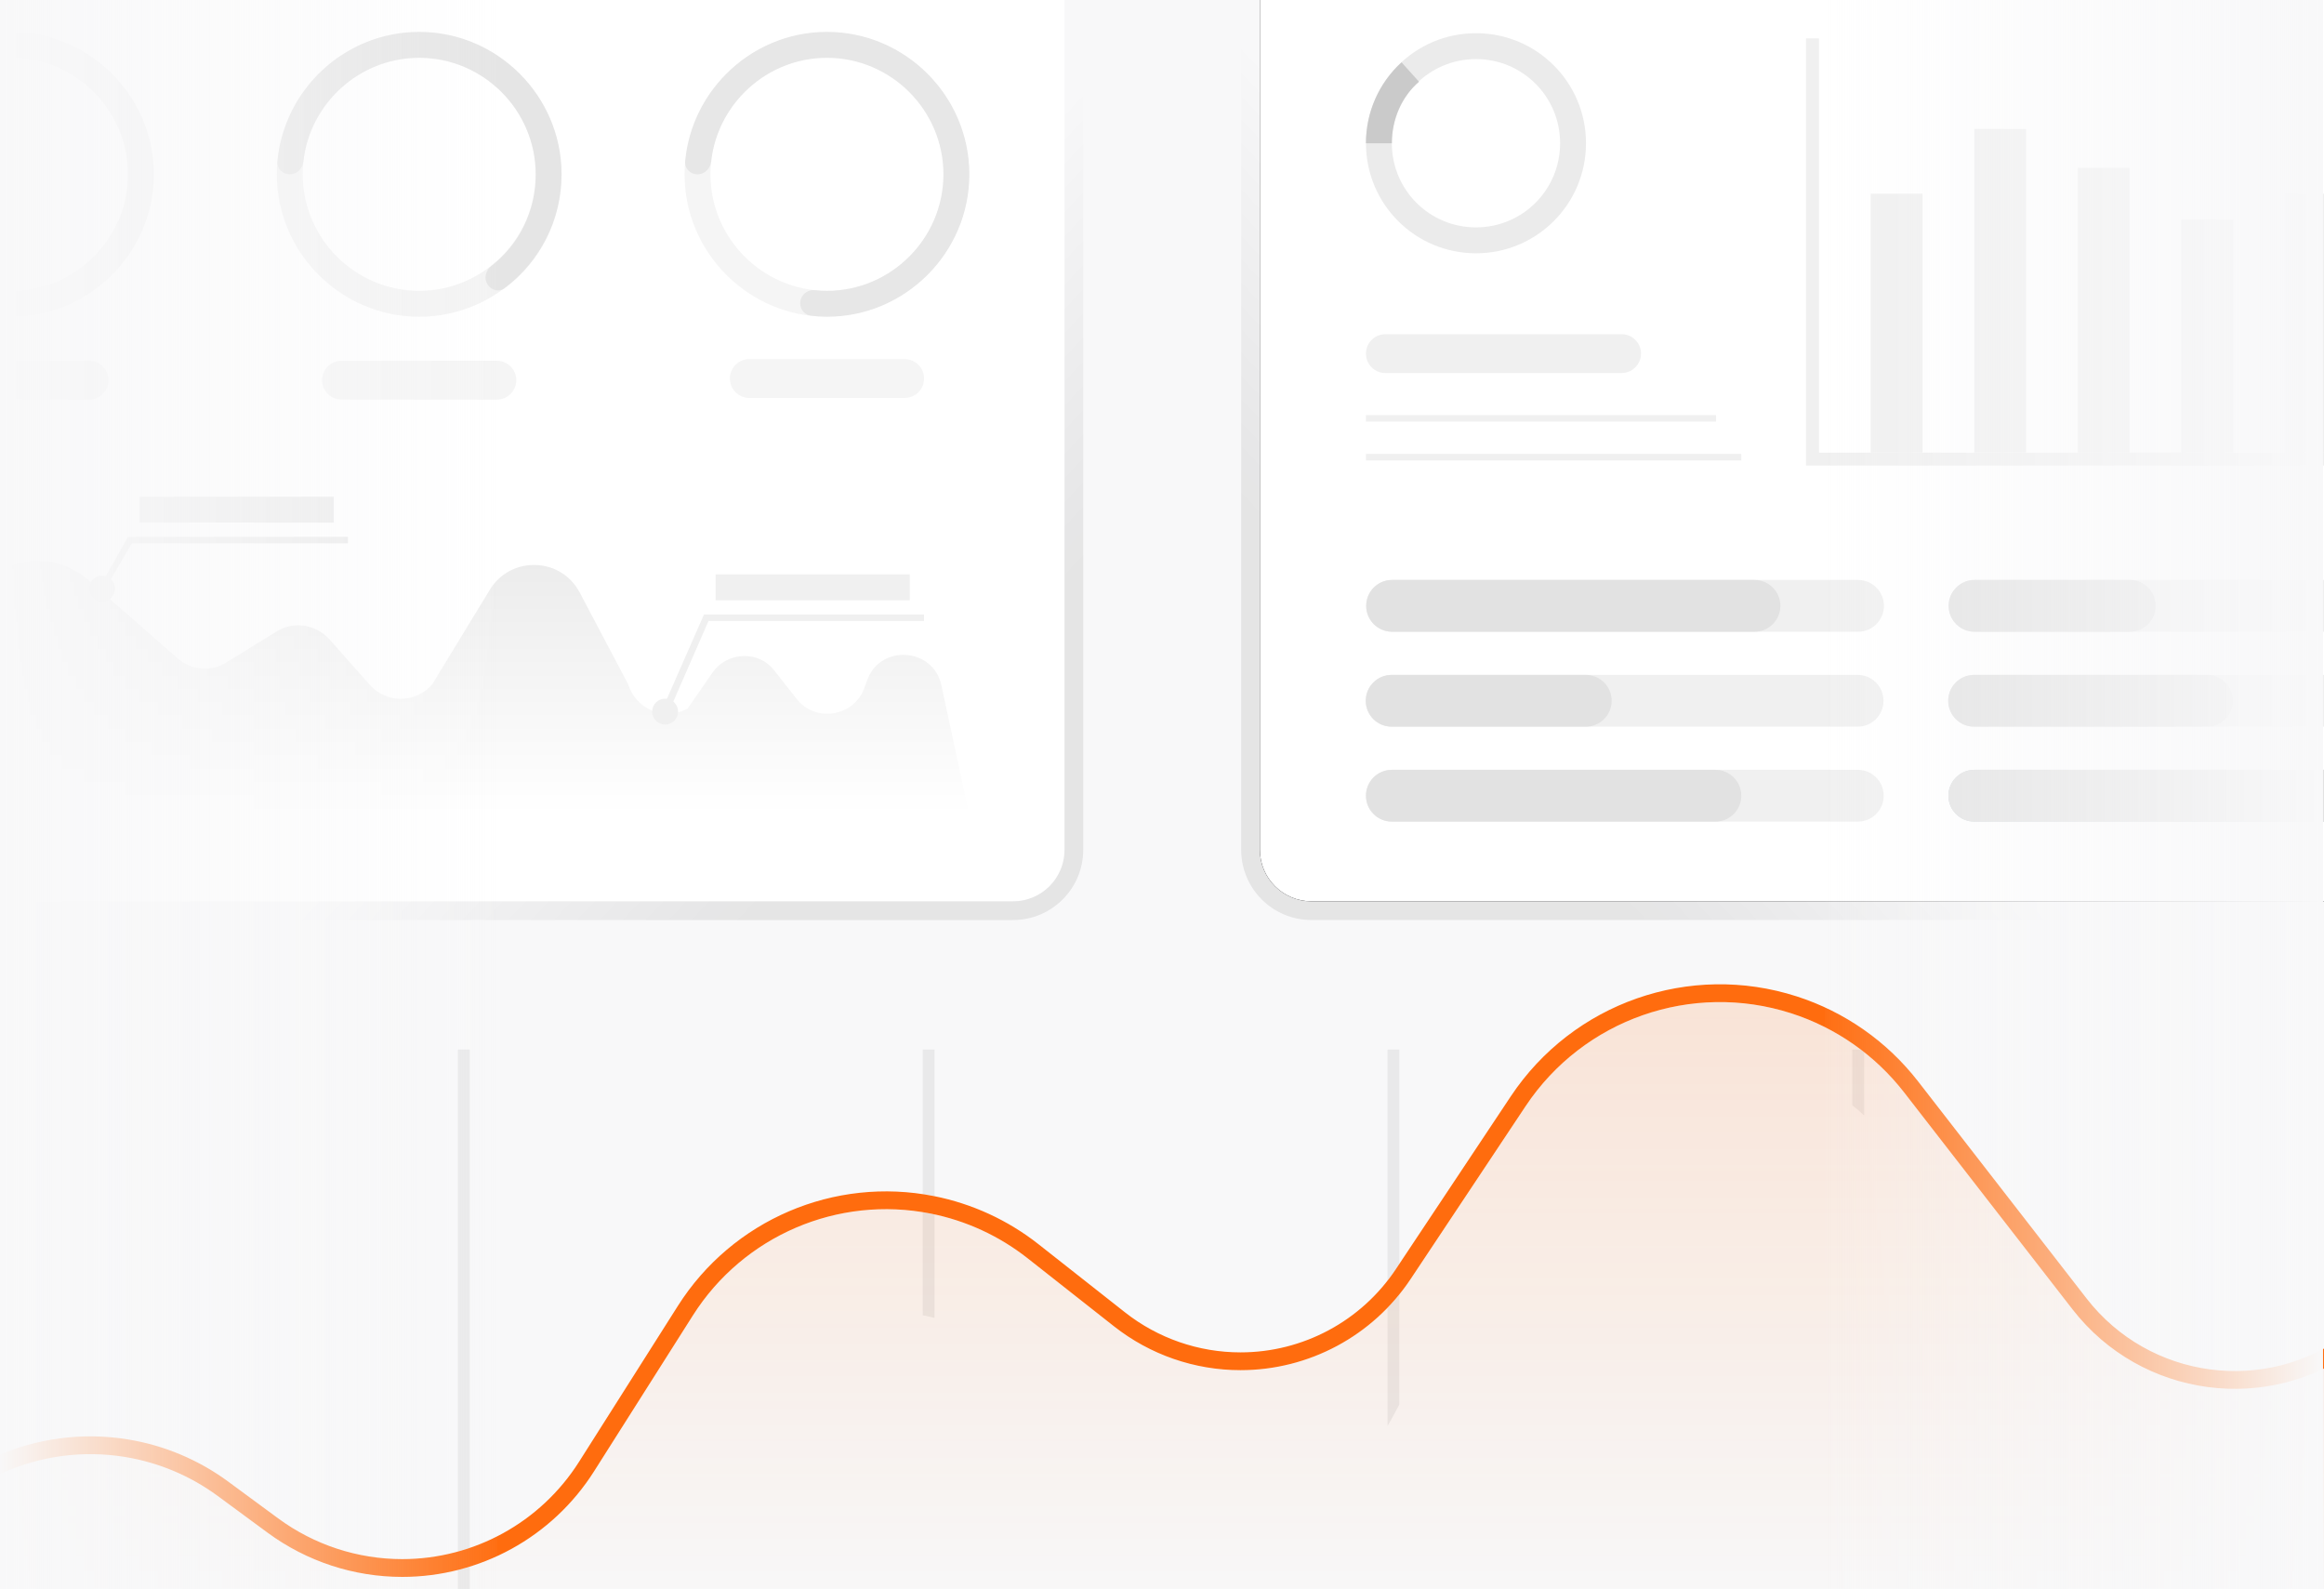 <?xml version="1.0" encoding="UTF-8"?> <svg xmlns="http://www.w3.org/2000/svg" width="392" height="268" viewBox="0 0 392 268" fill="none"><rect x="0" y="0" width="392" height="268" fill="#333333" stroke="none"/><g clip-path="url(#clip0_11634_27446)"><rect width="392" height="268" fill="#F8F8F9"></rect><path fill-rule="evenodd" clip-rule="evenodd" d="M77.234 295.946L77.234 177H79.234L79.234 295.272C78.576 295.518 77.909 295.743 77.234 295.946ZM314.434 188.098V177H312.434V186.385C313.12 186.932 313.788 187.503 314.434 188.098ZM236.035 236.871V177H234.035V240.491C234.283 240.082 234.522 239.666 234.751 239.243L236.035 236.871ZM157.635 222.267V177H155.635V221.798C156.079 221.889 156.522 221.988 156.965 222.097C157.189 222.151 157.412 222.208 157.635 222.267Z" fill="black" fill-opacity="0.06"></path><path d="M46.022 257.264L37.627 251.083C32.809 247.534 27.215 245.182 21.308 244.221C6.512 241.812 -8.308 248.387 -16.452 260.973L-30.023 281.947L-47.273 308.606C-53.622 318.418 -57 329.855 -57 341.542V396H450V252.58C450 225.228 418.76 209.628 396.895 226.062C382.411 236.948 361.871 234.198 350.76 219.886L322.353 183.294C317.31 176.797 310.422 171.974 302.593 169.456C285.196 163.862 266.2 170.503 256.079 185.719L236.7 214.852C230.586 224.044 220.279 229.567 209.24 229.567C201.838 229.567 194.652 227.077 188.836 222.498L174.243 211.006C169.281 207.099 163.465 204.42 157.27 203.187C141.03 199.956 124.474 207.047 115.607 221.031L98.928 247.336C92.178 257.981 80.45 264.432 67.845 264.432C59.992 264.432 52.346 261.92 46.022 257.264Z" fill="url(#paint0_linear_11634_27446)" fill-opacity="0.16"></path><path d="M46.022 257.264L37.627 251.083C32.809 247.534 27.215 245.182 21.308 244.221C6.512 241.812 -8.308 248.387 -16.452 260.973L-30.023 281.947L-47.273 308.606C-53.622 318.418 -57 329.855 -57 341.542V396H450V252.58C450 225.228 418.76 209.628 396.895 226.062C382.411 236.948 361.871 234.198 350.76 219.886L322.353 183.294C317.31 176.797 310.422 171.974 302.593 169.456C285.196 163.862 266.2 170.503 256.079 185.719L236.7 214.852C230.586 224.044 220.279 229.567 209.24 229.567C201.838 229.567 194.652 227.077 188.836 222.498L174.243 211.006C169.281 207.099 163.465 204.42 157.27 203.187C141.03 199.956 124.474 207.047 115.607 221.031L98.928 247.336C92.178 257.981 80.45 264.432 67.845 264.432C59.992 264.432 52.346 261.92 46.022 257.264Z" stroke="#F8F8F9" stroke-width="3"></path><path d="M46.022 257.264L37.627 251.083C32.809 247.534 27.215 245.182 21.308 244.221C6.512 241.812 -8.308 248.387 -16.452 260.973L-30.023 281.947L-47.273 308.606C-53.622 318.418 -57 329.855 -57 341.542V396H450V252.58C450 225.228 418.76 209.628 396.895 226.062C382.411 236.948 361.871 234.198 350.76 219.886L322.353 183.294C317.31 176.797 310.422 171.974 302.593 169.456C285.196 163.862 266.2 170.503 256.079 185.719L236.7 214.852C230.586 224.044 220.279 229.567 209.24 229.567C201.838 229.567 194.652 227.077 188.836 222.498L174.243 211.006C169.281 207.099 163.465 204.42 157.27 203.187C141.03 199.956 124.474 207.047 115.607 221.031L98.928 247.336C92.178 257.981 80.45 264.432 67.845 264.432C59.992 264.432 52.346 261.92 46.022 257.264Z" stroke="#FF6C0E" stroke-width="3"></path><g clip-path="url(#clip1_11634_27446)"><path d="M-5 -23.002H179.555V143.315C179.555 148.112 175.667 152 170.87 152H-5V-23.002Z" fill="white"></path><path d="M1.93 53.414C-11.279 53.414 -22.086 42.606 -22.086 29.398C-22.086 16.189 -11.279 5.381 1.93 5.381C15.139 5.381 25.947 16.189 25.947 29.398C25.947 42.606 15.139 53.414 1.93 53.414ZM1.93 9.748C-8.877 9.748 -17.719 18.59 -17.719 29.398C-17.719 40.205 -8.877 49.047 1.93 49.047C12.738 49.047 21.58 40.205 21.58 29.398C21.58 18.59 12.738 9.748 1.93 9.748Z" fill="#010101" fill-opacity="0.06"></path><path d="M15.031 60.837H-11.168C-12.977 60.837 -14.443 62.304 -14.443 64.112C-14.443 65.921 -12.977 67.387 -11.168 67.387H15.031C16.84 67.387 18.306 65.921 18.306 64.112C18.306 62.304 16.84 60.837 15.031 60.837Z" fill="#010101" fill-opacity="0.06"></path><path d="M70.706 53.414C57.497 53.414 46.69 42.607 46.69 29.398C46.69 16.189 57.497 5.381 70.706 5.381C83.915 5.381 94.722 16.189 94.722 29.398C94.722 42.607 83.915 53.414 70.706 53.414ZM70.706 9.748C59.898 9.748 51.056 18.59 51.056 29.398C51.056 40.205 59.898 49.047 70.706 49.047C81.513 49.047 90.356 40.205 90.356 29.398C90.356 18.59 81.513 9.748 70.706 9.748Z" fill="#010101" fill-opacity="0.05"></path><path d="M85.168 48.59C84.205 49.309 82.858 48.984 82.227 47.962C81.592 46.935 81.924 45.597 82.878 44.859C87.656 41.161 90.356 35.541 90.356 29.398C90.356 18.59 81.513 9.748 70.706 9.748C60.635 9.748 52.27 17.426 51.177 27.218C51.043 28.416 50.079 29.398 48.873 29.398C47.667 29.398 46.679 28.417 46.788 27.216C47.9 15.019 58.232 5.381 70.706 5.381C83.915 5.381 94.722 16.189 94.722 29.398C94.722 37.067 91.178 44.1 85.168 48.59Z" fill="#010101" fill-opacity="0.06"></path><path d="M83.807 60.838H57.607C55.798 60.838 54.332 62.304 54.332 64.113C54.332 65.921 55.798 67.388 57.607 67.388H83.807C85.615 67.388 87.082 65.921 87.082 64.113C87.082 62.304 85.615 60.838 83.807 60.838Z" fill="#010101" fill-opacity="0.04"></path><path d="M139.485 53.414C126.276 53.414 115.469 42.607 115.469 29.398C115.469 16.189 126.276 5.381 139.485 5.381C152.694 5.381 163.502 16.189 163.502 29.398C163.502 42.607 152.694 53.414 139.485 53.414ZM139.485 9.748C128.678 9.748 119.835 18.59 119.835 29.398C119.835 40.205 128.678 49.047 139.485 49.047C150.293 49.047 159.135 40.205 159.135 29.398C159.135 18.59 150.293 9.748 139.485 9.748Z" fill="#010101" fill-opacity="0.04"></path><path d="M139.485 53.414C138.577 53.414 137.669 53.347 136.761 53.231C135.547 53.077 134.773 51.894 135.019 50.695C135.257 49.532 136.37 48.788 137.55 48.926C138.178 48.999 138.82 49.047 139.485 49.047C150.293 49.047 159.135 40.205 159.135 29.398C159.135 18.59 150.293 9.748 139.485 9.748C129.414 9.748 121.05 17.426 119.956 27.218C119.823 28.416 118.858 29.398 117.652 29.398C116.446 29.398 115.458 28.417 115.568 27.216C116.679 15.019 127.011 5.381 139.485 5.381C152.694 5.381 163.502 16.189 163.502 29.398C163.502 42.607 152.694 53.414 139.485 53.414Z" fill="#010101" fill-opacity="0.06"></path><path d="M152.59 60.558H126.39C124.581 60.558 123.115 62.025 123.115 63.833C123.115 65.642 124.581 67.108 126.39 67.108H152.59C154.399 67.108 155.865 65.642 155.865 63.833C155.865 62.025 154.399 60.558 152.59 60.558Z" fill="#010101" fill-opacity="0.04"></path><path d="M-22.082 137.472L-5.489 102.102C-1.777 94.242 8.375 92.059 14.925 97.845L29.99 111.054C32.282 113.019 35.557 113.346 38.177 111.709L46.692 106.469C49.531 104.722 53.242 105.268 55.535 107.779L62.412 115.53C65.25 118.695 70.163 118.586 72.892 115.42L82.608 99.482C86.101 93.696 94.616 93.915 97.781 99.919L105.969 115.42C107.279 119.678 112.191 121.643 116.012 119.459L120.16 113.455C122.671 109.853 128.02 109.635 130.64 113.128L134.352 117.822C137.627 122.079 144.395 120.769 145.923 115.639L146.251 114.765C148.434 108.543 157.495 109.198 158.805 115.639L163.499 137.472H-22.082Z" fill="url(#paint1_linear_11634_27446)" fill-opacity="0.24"></path><path d="M112.738 120.224L111.646 119.787L118.742 103.63H155.858V104.722H119.506L112.738 120.224Z" fill="white"></path><path d="M112.738 120.224L111.646 119.787L118.742 103.63H155.858V104.722H119.506L112.738 120.224Z" fill="#010101" fill-opacity="0.06"></path><path d="M112.191 122.189C113.397 122.189 114.374 121.211 114.374 120.005C114.374 118.8 113.397 117.822 112.191 117.822C110.985 117.822 110.008 118.8 110.008 120.005C110.008 121.211 110.985 122.189 112.191 122.189Z" fill="white"></path><path d="M112.191 122.189C113.397 122.189 114.374 121.211 114.374 120.005C114.374 118.8 113.397 117.822 112.191 117.822C110.985 117.822 110.008 118.8 110.008 120.005C110.008 121.211 110.985 122.189 112.191 122.189Z" fill="#010101" fill-opacity="0.06"></path><path d="M153.454 96.862H120.705V101.229H153.454V96.862Z" fill="white"></path><path d="M153.454 96.862H120.705V101.229H153.454V96.862Z" fill="#010101" fill-opacity="0.06"></path><path d="M17.653 99.482L16.779 99.045L21.583 90.53H58.699V91.622H22.238L17.653 99.482Z" fill="white"></path><path d="M17.653 99.482L16.779 99.045L21.583 90.53H58.699V91.622H22.238L17.653 99.482Z" fill="#010101" fill-opacity="0.08"></path><path d="M17.215 101.447C18.42 101.447 19.398 100.469 19.398 99.263C19.398 98.058 18.42 97.08 17.215 97.08C16.009 97.08 15.031 98.058 15.031 99.263C15.031 100.469 16.009 101.447 17.215 101.447Z" fill="#EBEBEB"></path><path d="M56.297 83.762H23.547V88.129H56.297V83.762Z" fill="white"></path><path d="M56.297 83.762H23.547V88.129H56.297V83.762Z" fill="#010101" fill-opacity="0.08"></path></g><path d="M-5 -24.578H-6.577V-23.002V152V153.577H-5H170.87C176.538 153.577 181.132 148.982 181.132 143.315V-23.002V-24.578H179.555H-5Z" stroke="url(#paint2_linear_11634_27446)" stroke-opacity="0.08" stroke-width="3.153"></path><g clip-path="url(#clip2_11634_27446)"><path d="M212.512 -23.002H397.063V151.996H221.196C216.4 151.996 212.512 148.108 212.512 143.311V-23.002Z" fill="#010101"></path><path d="M212.512 -23.002H397.063V151.996H221.196C216.4 151.996 212.512 148.108 212.512 143.311V-23.002Z" fill="white"></path><path d="M313.405 97.804H234.808C232.396 97.804 230.441 99.759 230.441 102.17C230.441 104.582 232.396 106.537 234.808 106.537H313.405C315.816 106.537 317.771 104.582 317.771 102.17C317.771 99.759 315.816 97.804 313.405 97.804Z" fill="#F0F0F0"></path><path d="M295.939 97.804H234.808C232.396 97.804 230.441 99.759 230.441 102.17C230.441 104.582 232.396 106.537 234.808 106.537H295.939C298.35 106.537 300.305 104.582 300.305 102.17C300.305 99.759 298.35 97.804 295.939 97.804Z" fill="#E2E2E2"></path><path d="M313.33 113.814H234.734C232.322 113.814 230.367 115.769 230.367 118.181C230.367 120.592 232.322 122.547 234.734 122.547H313.33C315.742 122.547 317.697 120.592 317.697 118.181C317.697 115.769 315.742 113.814 313.33 113.814Z" fill="#F0F0F0"></path><path d="M267.482 113.814H234.734C232.322 113.814 230.367 115.769 230.367 118.181C230.367 120.592 232.322 122.547 234.734 122.547H267.482C269.894 122.547 271.849 120.592 271.849 118.181C271.849 115.769 269.894 113.814 267.482 113.814Z" fill="#E2E2E2"></path><path d="M313.365 129.825H234.769C232.357 129.825 230.402 131.78 230.402 134.191C230.402 136.603 232.357 138.558 234.769 138.558H313.365C315.777 138.558 317.732 136.603 317.732 134.191C317.732 131.78 315.777 129.825 313.365 129.825Z" fill="#F0F0F0"></path><path d="M289.35 129.825H234.769C232.357 129.825 230.402 131.78 230.402 134.191C230.402 136.603 232.357 138.558 234.769 138.558H289.35C291.761 138.558 293.716 136.603 293.716 134.191C293.716 131.78 291.761 129.825 289.35 129.825Z" fill="#E2E2E2"></path><path d="M411.648 97.804H333.052C330.64 97.804 328.685 99.759 328.685 102.17C328.685 104.582 330.64 106.537 333.052 106.537H411.648C414.06 106.537 416.015 104.582 416.015 102.17C416.015 99.759 414.06 97.804 411.648 97.804Z" fill="#F0F0F0"></path><path d="M359.251 97.804H333.052C330.64 97.804 328.685 99.759 328.685 102.17C328.685 104.582 330.64 106.537 333.052 106.537H359.251C361.662 106.537 363.617 104.582 363.617 102.17C363.617 99.759 361.662 97.804 359.251 97.804Z" fill="#E2E2E2"></path><path d="M411.576 113.814H332.98C330.568 113.814 328.613 115.769 328.613 118.181C328.613 120.592 330.568 122.547 332.98 122.547H411.576C413.988 122.547 415.943 120.592 415.943 118.181C415.943 115.769 413.988 113.814 411.576 113.814Z" fill="#F0F0F0"></path><path d="M372.278 113.814H332.98C330.568 113.814 328.613 115.769 328.613 118.181C328.613 120.592 330.568 122.547 332.98 122.547H372.278C374.69 122.547 376.645 120.592 376.645 118.181C376.645 115.769 374.69 113.814 372.278 113.814Z" fill="#E2E2E2"></path><path d="M411.61 129.825H333.013C330.601 129.825 328.646 131.78 328.646 134.191C328.646 136.603 330.601 138.558 333.013 138.558H411.61C414.021 138.558 415.976 136.603 415.976 134.191C415.976 131.78 414.021 129.825 411.61 129.825Z" fill="#CFD8DC"></path><path d="M405.06 129.825H333.013C330.601 129.825 328.646 131.78 328.646 134.191C328.646 136.603 330.601 138.558 333.013 138.558H405.06C407.471 138.558 409.426 136.603 409.426 134.191C409.426 131.78 407.471 129.825 405.06 129.825Z" fill="#E2E2E2"></path><path d="M415.978 78.519H304.633V6.472H306.816V76.336H415.978V78.519Z" fill="#F0F0F0"></path><path d="M324.282 32.671H315.549V76.336H324.282V32.671Z" fill="#F0F0F0"></path><path d="M341.749 21.754H333.016V76.335H341.749V21.754Z" fill="#F0F0F0"></path><path d="M359.213 28.304H350.48V76.336H359.213V28.304Z" fill="#F0F0F0"></path><path d="M376.68 37.038H367.947V76.336H376.68V37.038Z" fill="#F0F0F0"></path><path d="M394.145 32.671H385.412V76.336H394.145V32.671Z" fill="#F0F0F0"></path><path d="M289.459 70.004H230.402V71.096H289.459V70.004Z" fill="#F0F0F0"></path><path d="M293.716 76.554H230.402V77.646H293.716V76.554Z" fill="#F0F0F0"></path><path d="M273.521 56.359H233.677C231.869 56.359 230.402 57.826 230.402 59.634C230.402 61.443 231.869 62.909 233.677 62.909H273.521C275.33 62.909 276.796 61.443 276.796 59.634C276.796 57.826 275.33 56.359 273.521 56.359Z" fill="#F0F0F0"></path><path d="M248.96 42.714C238.699 42.714 230.402 34.417 230.402 24.156C230.402 13.895 238.699 5.598 248.96 5.598C259.221 5.598 267.517 13.895 267.517 24.156C267.517 34.417 259.221 42.714 248.96 42.714ZM248.96 9.965C241.1 9.965 234.769 16.296 234.769 24.156C234.769 32.016 241.1 38.347 248.96 38.347C256.82 38.347 263.151 32.016 263.151 24.156C263.151 16.296 256.82 9.965 248.96 9.965Z" fill="#EBEBEB"></path><path d="M234.769 24.156H230.402C230.402 18.916 232.585 14.004 236.406 10.511L239.353 13.786C236.406 16.296 234.769 20.117 234.769 24.156Z" fill="#CACACA"></path></g><path d="M212.512 -24.578H210.935V-23.002V143.311C210.935 148.979 215.529 153.573 221.196 153.573H397.063H398.64V151.996V-23.002V-24.578H397.063H212.512Z" stroke="url(#paint3_linear_11634_27446)" stroke-opacity="0.08" stroke-width="3.153"></path><rect width="84" height="393" transform="matrix(-1 0 0 1 391.836 0)" fill="url(#paint4_linear_11634_27446)"></rect><rect width="84" height="393" transform="translate(-0.164)" fill="url(#paint5_linear_11634_27446)"></rect></g><defs><linearGradient id="paint0_linear_11634_27446" x1="196.5" y1="160" x2="196.5" y2="396" gradientUnits="userSpaceOnUse"><stop stop-color="#FF6C0E"></stop><stop offset="0.474" stop-color="#FF6C0E" stop-opacity="0"></stop></linearGradient><linearGradient id="paint1_linear_11634_27446" x1="70.709" y1="0.23" x2="70.709" y2="137.472" gradientUnits="userSpaceOnUse"><stop></stop><stop offset="1" stop-opacity="0"></stop></linearGradient><linearGradient id="paint2_linear_11634_27446" x1="179.555" y1="152" x2="-5" y2="-23.002" gradientUnits="userSpaceOnUse"><stop offset="0.139" stop-color="#010101"></stop><stop offset="0.364" stop-color="#010101" stop-opacity="0"></stop></linearGradient><linearGradient id="paint3_linear_11634_27446" x1="212.512" y1="151.996" x2="397.063" y2="-23.002" gradientUnits="userSpaceOnUse"><stop offset="0.168" stop-color="#010101"></stop><stop offset="0.385" stop-color="#010101" stop-opacity="0"></stop></linearGradient><linearGradient id="paint4_linear_11634_27446" x1="5.05519e-07" y1="197.283" x2="209" y2="197.283" gradientUnits="userSpaceOnUse"><stop stop-color="#F8F8F9"></stop><stop offset="0.411" stop-color="#F8F8F9" stop-opacity="0"></stop></linearGradient><linearGradient id="paint5_linear_11634_27446" x1="5.05519e-07" y1="197.283" x2="209" y2="197.283" gradientUnits="userSpaceOnUse"><stop stop-color="#F8F8F9"></stop><stop offset="0.411" stop-color="#F8F8F9" stop-opacity="0"></stop></linearGradient><clipPath id="clip0_11634_27446"><rect width="392" height="268" fill="white"></rect></clipPath><clipPath id="clip1_11634_27446"><path d="M-5 -23.002H179.555V143.315C179.555 148.112 175.667 152 170.87 152H-5V-23.002Z" fill="white"></path></clipPath><clipPath id="clip2_11634_27446"><path d="M212.512 -23.002H397.063V151.996H221.196C216.4 151.996 212.512 148.108 212.512 143.311V-23.002Z" fill="white"></path></clipPath></defs></svg> 